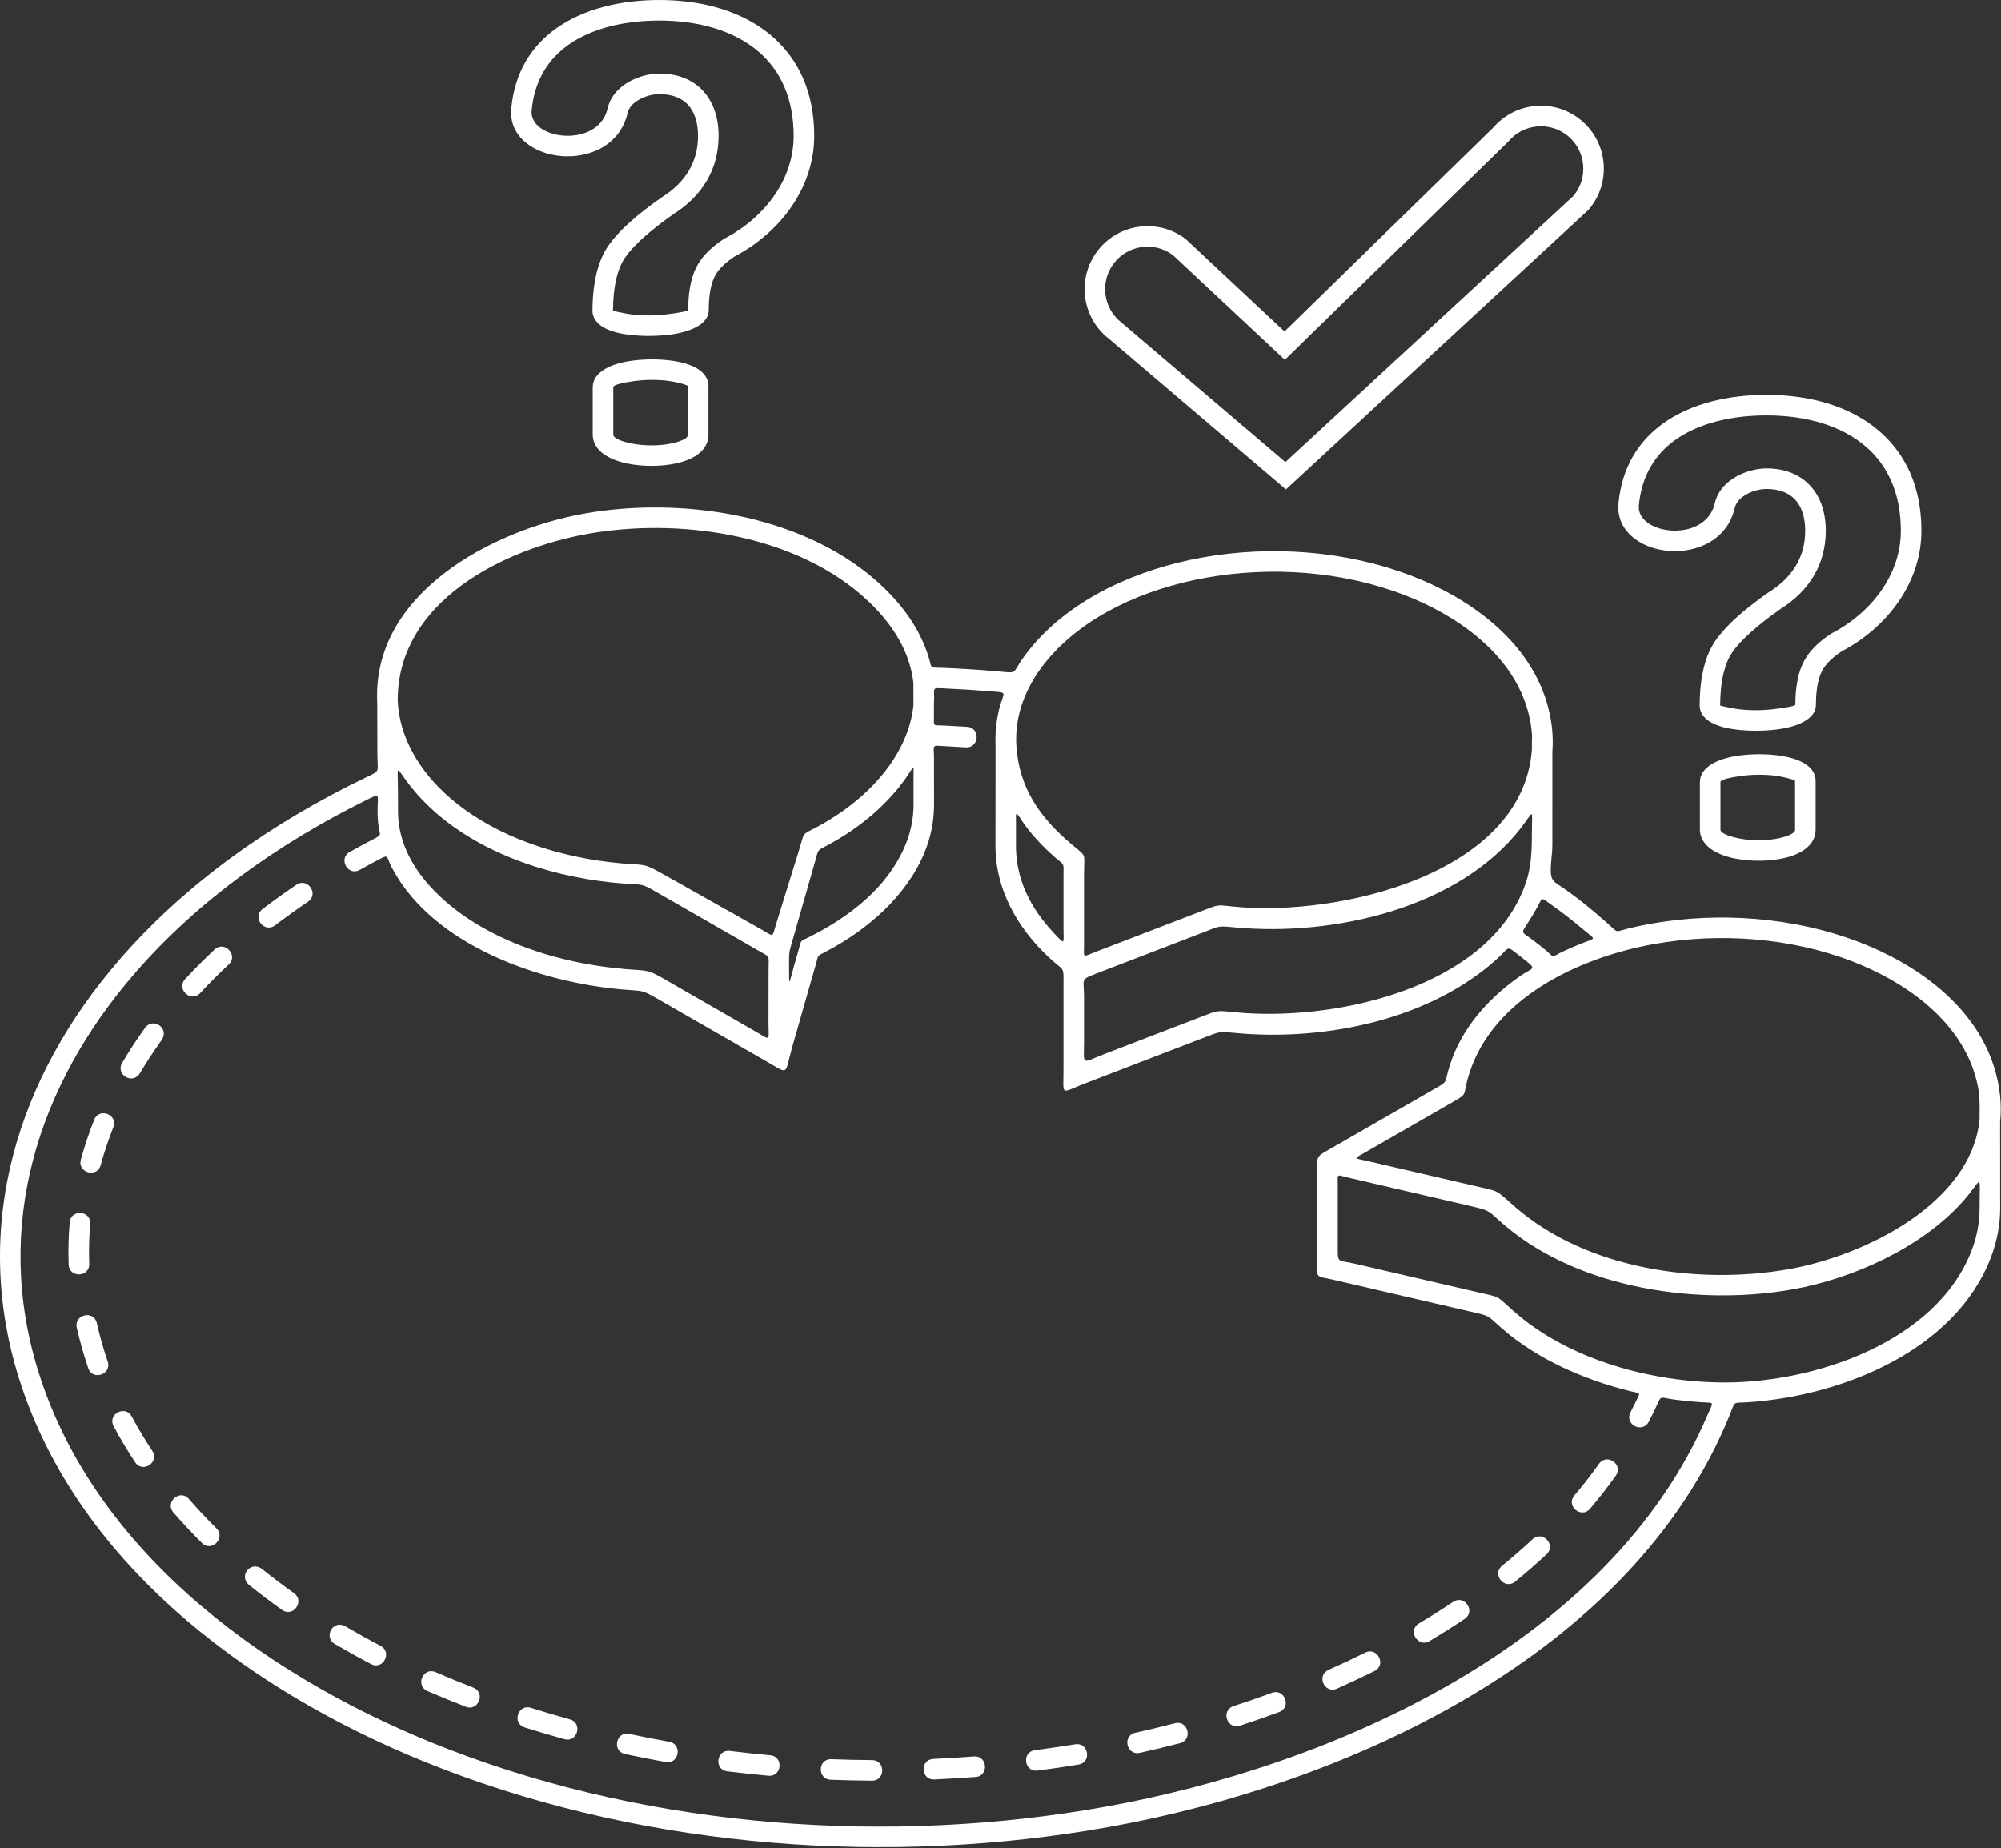 <svg xmlns="http://www.w3.org/2000/svg" width="1939" height="1791" viewBox="0 0 1939 1791" fill="none"><rect x="0" y="0" width="1939" height="1791" fill="#333333" stroke="none"/><path d="M1367.9 558.088C1423.84 579.61 1479.86 619.697 1498.4 679.277C1503.74 696.444 1505.46 712.837 1504.26 728.371L1504.25 818.12C1504.35 825.413 1503.11 832.428 1502.8 839.381C1502.33 849.911 1503.39 853.01 1509.61 857.061C1526.11 867.801 1543.23 881.909 1557.92 894.969C1568.71 904.557 1564.05 903.185 1578.28 899.698C1585.4 897.952 1592.45 896.463 1599.35 895.23C1665.23 883.466 1737.93 888.486 1801.84 913.077C1857.77 934.599 1913.8 974.685 1932.34 1034.27C1938.16 1053 1939.83 1070.7 1938.12 1087.31L1938.18 1171.02C1938.18 1187.34 1935 1203.39 1929.05 1218.86C1894.81 1307.83 1786.94 1352.28 1695.15 1358.81C1677.87 1360.03 1682.18 1356.54 1675.61 1372.56C1580.41 1604.72 1304.87 1729.35 1073.67 1770.64C863.512 1808.17 631.787 1792.23 428.301 1713.93C253.431 1646.65 76.1 1521.19 18.089 1334.72C-27.865 1187 17.021 1044.02 115.585 930.243C180.76 855.009 264.462 796.882 353.838 753.724C369.155 746.327 365.741 749.278 365.69 731.436L365.545 680.759C360.355 575.267 476.783 513.702 566.272 497.722C658.852 481.189 774.526 498.209 847.726 561.609C874.989 585.223 891.74 610.64 899.716 636.263C903.637 648.856 899.827 646.623 913.689 647.207C931.117 647.942 947.732 648.96 964.954 650.451C987.882 652.436 979.474 653.81 992.717 635.71C995.583 631.792 998.638 627.967 1001.86 624.243C1039.3 581.027 1099.06 552.091 1165.42 540.241C1231.29 528.478 1303.99 533.497 1367.9 558.088ZM1488.94 880.334C1486.62 884.481 1484.11 888.585 1481.49 892.746C1473.15 906.008 1473.57 901.788 1486.36 911.774C1488.54 913.478 1493.44 917.127 1497.58 920.625C1507.4 928.93 1501.79 927.992 1515.41 921.654C1521.22 918.954 1527.09 916.434 1533.01 914.094C1546.9 908.598 1546.82 911.322 1534.32 900.851C1524.74 892.828 1514.68 884.809 1504.33 877.521C1492.14 868.941 1495.4 868.793 1488.94 880.334ZM1451.19 928.746C1386.1 988.066 1285.3 1008.68 1200.07 1001.32C1180.75 999.654 1183.96 998.94 1165.57 1006.02L1051.68 1049.84C1027.09 1059.3 1030.51 1062.78 1030.51 1037.03V955.681H1030.51C1030.51 935.387 1031.78 942.03 1017.24 928.605C985.781 899.558 963.683 860.963 964.623 816.816L964.681 722.028C964.21 710.342 965.383 698.959 967.991 687.967C972.439 669.221 978.405 671.487 958.09 669.823C944.5 668.71 931.199 667.885 917.47 667.255C900.803 666.491 906.204 665.51 904.988 681.932L905 692.576C905.014 704.761 903.212 702.461 915.491 703.091C923.034 703.478 930.566 703.921 937.194 704.355C950.411 705.285 948.841 725.073 935.876 724.24C929.644 723.829 922.584 723.412 915.479 723.043C902.204 722.355 905.032 721.22 905.048 735.221L905.097 779.332C905.116 795.883 901.927 811.582 895.605 826.734C878.026 868.863 839.867 901.554 799.803 922.461C791.417 926.837 793.278 924.967 790.619 934.272C782.93 961.185 775.241 988.098 767.552 1015.01C759.873 1041.89 765.5 1041.72 742.471 1028.48C708.008 1008.67 673.542 988.856 639.078 969.043C621.242 958.79 624.131 960.672 604.038 958.975C521.697 952.018 419.35 915.631 379.907 841.155C373.685 829.407 377.493 827.43 366.274 833.353C360.477 836.414 354.756 839.54 348.621 842.983C337.045 849.41 327.549 831.985 338.871 825.603C346.726 821.194 353.936 817.286 361.457 813.383C371.237 808.309 367.761 809.86 366.507 798.384C366.081 794.475 365.858 790.531 365.847 786.556C365.798 769.301 369.389 768.172 354.729 775.426C270.789 816.962 192.02 872.355 130.611 943.243C36.529 1051.84 -6.832 1187.64 37.085 1328.8C93.171 1509.08 266.493 1630.42 435.386 1695.41C635.344 1772.35 863.282 1787.97 1070.16 1751.02C1291.99 1711.41 1559.79 1592.8 1654.64 1371.27C1660.58 1357.41 1661.9 1359.77 1648.11 1358.85C1639.6 1358.29 1630.96 1357.43 1622.25 1356.26C1607.41 1354.26 1610.48 1351.3 1604.39 1364.22C1602.32 1368.61 1600.17 1372.93 1597.63 1377.87C1591.61 1389.41 1573.89 1380.48 1579.93 1368.72C1581.72 1365.23 1583.3 1362.09 1584.8 1359C1589.91 1348.46 1590.36 1350.8 1579.43 1348.08C1533.59 1336.66 1488.83 1316.6 1455.05 1287.07C1440.04 1273.94 1444.92 1275.67 1424.82 1271L1293.61 1240.52C1273.3 1235.8 1276.4 1239.93 1276.4 1219.17V1137.47C1276.4 1118.99 1274.7 1121.58 1291.21 1112.09L1386.79 1057.15C1404.8 1046.79 1398.8 1051.45 1404.8 1032.57C1416.14 996.892 1441.24 968.281 1472.34 946.36C1485.01 937.431 1489.7 939.935 1478.43 930.912C1476.38 929.267 1474.29 927.622 1472.19 926.001C1458.98 915.798 1463.39 917.628 1451.19 928.746ZM1565.75 1430.07C1573.42 1419.27 1557.13 1407.94 1549.54 1418.48C1541.99 1429.11 1533.99 1439.33 1525.58 1449.27C1517.03 1459.38 1532.33 1472.06 1540.77 1462.18C1549.54 1451.81 1557.88 1441.16 1565.75 1430.07ZM1498.65 1506.21C1508.32 1497.21 1494.69 1482.78 1485.1 1491.6C1475.57 1500.48 1465.67 1509.11 1455.56 1517.32C1445.31 1525.67 1457.92 1540.97 1468.08 1532.82C1478.59 1524.3 1488.76 1515.43 1498.65 1506.21ZM1419.25 1568.84C1430.21 1561.47 1419.06 1545.06 1408.2 1552.26C1397.28 1559.57 1386.22 1566.53 1374.93 1573.26C1363.6 1580.04 1373.89 1597.01 1385.11 1590.39C1396.69 1583.49 1408.04 1576.34 1419.25 1568.84ZM1331.94 1619.32C1343.79 1613.4 1334.76 1595.73 1323.09 1601.47C1311.32 1607.32 1299.45 1612.88 1287.43 1618.22C1275.31 1623.6 1283.55 1641.65 1295.45 1636.46C1307.75 1631 1319.9 1625.31 1331.94 1619.32ZM1239.48 1659.12C1251.86 1654.53 1244.84 1635.97 1232.59 1640.42C1220.23 1644.96 1207.83 1649.27 1195.31 1653.34C1182.89 1657.39 1188.88 1676.31 1201.43 1672.3C1214.21 1668.16 1226.87 1663.76 1239.48 1659.12ZM1143.5 1689.23C1156.11 1685.92 1151.27 1666.66 1138.48 1669.94C1125.73 1673.25 1112.98 1676.32 1100.11 1679.17C1087.19 1682.03 1091.65 1701.37 1104.36 1698.64C1117.48 1695.74 1130.49 1692.61 1143.5 1689.23ZM1045.13 1709.97C1058.17 1707.81 1054.77 1688.25 1041.91 1690.31C1028.9 1692.43 1015.89 1694.33 1002.81 1696.03C989.749 1697.77 992.409 1717.43 1005.36 1715.8C1018.66 1714.07 1031.89 1712.13 1045.13 1709.97ZM945.367 1721.98C958.584 1720.94 956.809 1701.16 943.864 1702.11C930.709 1703.12 917.573 1703.92 904.392 1704.52C891.364 1705.12 892.083 1724.96 905.27 1724.42C918.659 1723.82 932.003 1723.01 945.367 1721.98ZM844.996 1725.58C858.21 1725.62 858.143 1705.77 845.121 1705.65C831.93 1705.56 818.79 1705.26 805.609 1704.77C792.403 1704.27 791.799 1724.11 804.812 1724.68C818.208 1725.2 831.591 1725.49 844.996 1725.58ZM744.642 1720.81C757.736 1721.96 759.483 1702.18 746.458 1700.96C733.331 1699.78 720.253 1698.37 707.172 1696.76C694.236 1695.16 691.569 1714.83 704.667 1716.53C717.978 1718.17 731.284 1719.6 744.642 1720.81ZM645.051 1707.51C658.116 1709.8 661.333 1690.21 648.564 1687.9C635.599 1685.57 622.692 1683.05 609.814 1680.27C596.911 1677.5 592.856 1696.92 605.588 1699.74C618.717 1702.56 631.836 1705.14 645.051 1707.51ZM546.976 1685.38C559.666 1688.84 564.892 1669.69 552.298 1666.18C539.602 1662.68 527.011 1658.94 514.453 1654.98C502.012 1651.05 495.831 1669.91 508.385 1673.96C521.19 1678 534.03 1681.81 546.976 1685.38ZM451.388 1653.96C463.6 1658.67 470.87 1640.21 458.629 1635.4C446.335 1630.64 434.213 1625.66 422.117 1620.42C410.001 1615.18 402.221 1633.43 414.15 1638.69C426.487 1644.03 438.85 1649.11 451.388 1653.96ZM359.564 1612.62C371.316 1618.72 380.316 1601.04 368.823 1594.97C357.308 1588.97 346.01 1582.66 334.799 1576.11C322.73 1568.97 313.237 1586.41 324.242 1593.02C335.88 1599.83 347.605 1606.38 359.564 1612.62ZM273.367 1560.16C284.191 1567.78 295.484 1551.46 284.896 1543.91C274.397 1536.42 264.234 1528.77 254.159 1520.73C243.122 1511.81 230.519 1527.24 241.675 1536.26C252.063 1544.56 262.543 1552.45 273.367 1560.16ZM195.686 1495.28C205.09 1504.61 218.936 1490.42 209.782 1481.19C200.521 1471.99 191.615 1462.52 183.07 1452.64C174.409 1442.63 159.511 1455.74 167.953 1465.63C176.826 1475.88 186.07 1485.72 195.686 1495.28ZM130.977 1417.04C138.255 1428.11 154.736 1417.06 147.672 1406.16C140.595 1395.4 133.763 1384.13 127.729 1372.75C121.618 1361.22 104.001 1370.32 110.083 1382.02C116.409 1393.95 123.557 1405.76 130.977 1417.04ZM85.523 1325.85C89.779 1338.38 108.515 1331.84 104.414 1319.5C100.202 1307.15 96.762 1294.99 93.882 1282.27C91.104 1269.34 71.724 1273.67 74.386 1286.41C77.429 1299.88 81.063 1312.77 85.523 1325.85ZM66.547 1225.47C67.044 1238.54 86.889 1237.94 86.466 1224.78C86.049 1211.73 86.326 1199.18 87.4 1186.17C88.52 1173.01 68.725 1171.47 67.545 1184.44C66.43 1197.97 66.016 1211.91 66.547 1225.47ZM78.35 1123.85C74.882 1136.42 93.956 1141.9 97.545 1129.21C100.992 1116.65 105.047 1104.56 109.829 1092.45C114.7 1080.16 96.197 1072.98 91.324 1085.05C86.278 1097.83 81.987 1110.6 78.35 1123.85ZM118.373 1030.08C111.805 1041.28 128.654 1051.95 135.864 1039.65C142.324 1028.85 149.078 1018.56 156.381 1008.31C164.94 996.491 148.324 985.618 140.724 995.949C132.812 1006.87 125.196 1018.45 118.373 1030.08ZM179.373 948.862C170.425 958.581 185.076 971.932 193.981 962.419C202.856 952.835 212.062 943.609 221.601 934.687C231.238 925.631 217.533 911.271 207.995 920.125C198.111 929.37 188.569 938.932 179.373 948.862ZM254.413 880.932C243.916 889.026 256.159 904.616 266.509 896.769C276.907 888.819 287.549 881.193 298.402 873.878C309.345 866.455 298.091 850.11 287.272 857.347C276.089 864.886 265.127 872.74 254.413 880.932ZM1484.4 807.361C1484.4 782.596 1487.15 784.948 1474.03 801.955C1413.3 880.704 1290.97 907.654 1196.78 898.719C1179.9 897.119 1182.39 897.24 1166.36 903.409L1061.05 943.931C1046.47 949.541 1050.44 948.956 1050.44 965.789V1007.94C1050.44 1033.59 1046.79 1030.47 1071.06 1021.13L1162.83 985.82C1181.66 978.573 1178.26 979.235 1198.02 981.103C1288.25 989.631 1426.77 960.825 1471.38 872.441C1483.13 849.154 1484.4 832.385 1484.4 807.361ZM574.109 300.8V300.762C574.21 287.324 575.495 275.47 577.961 265.202C580.551 254.418 584.45 245.311 589.658 237.88C594.632 230.783 601.443 223.333 610.114 215.52C618.472 207.989 628.811 199.904 641.156 191.254L641.584 190.982C652.818 183.95 661.731 175.278 667.727 165.007C673.325 155.417 676.373 144.315 676.373 131.724C676.373 118.852 673.025 108.352 666.481 101.396C660.407 94.94 651.181 91.243 638.883 91.243C632.161 91.243 624.118 93.413 617.696 97.531C612.966 100.564 609.288 104.574 608.212 109.339C602.967 132.567 585.441 145.436 565.7 149.812C557.437 151.643 548.787 151.95 540.555 150.876C532.207 149.787 524.196 147.267 517.338 143.464C503.177 135.612 493.849 122.548 495.445 105.283C498.717 69.885 515.104 44.72 538.606 27.789C565.877 8.142 602.525 0 638.883 0C681.856 0 720.852 11.454 748.389 35.383C773.563 57.258 788.965 89.145 788.965 131.724C788.965 156.368 781.06 179.17 767.969 198.763C753.991 219.681 734.099 236.867 711.678 248.612C706.612 251.97 702.409 255.377 699.093 258.84C695.942 262.13 693.584 265.479 692.038 268.894L691.999 268.972C690.312 272.615 689.027 277.003 688.144 282.145C687.219 287.542 686.756 293.769 686.756 300.839L686.717 301.384C686.003 314.255 669.009 321.872 648.092 324.394C640.877 325.264 632.94 325.629 625.067 325.47C617.196 325.31 609.51 324.611 602.801 323.351C586.049 320.206 574.025 312.959 574.109 300.8ZM597.268 269.795C595.151 278.608 594.048 288.97 593.961 300.878V300.917C593.957 301.305 599.191 302.448 606.46 303.813C612.182 304.887 618.74 305.484 625.456 305.62C632.169 305.755 639.164 305.416 645.757 304.622C657.053 303.26 666.168 301.655 666.826 300.421C666.845 292.495 667.412 285.291 668.526 278.798C669.697 271.973 671.489 265.951 673.901 260.722L673.899 260.721C676.377 255.245 680.01 250.03 684.768 245.061C689.269 240.361 694.754 235.904 701.199 231.677L701.645 231.384L702.055 231.171C721.841 220.884 739.318 205.888 751.464 187.709C762.419 171.313 769.035 152.267 769.035 131.724C769.035 95.42 756.263 68.547 735.388 50.407C711.668 29.794 677.26 19.928 638.883 19.928C606.24 19.928 573.734 26.952 550.205 43.903C531.176 57.612 517.896 78.11 515.219 107.073C514.453 115.363 519.454 121.926 526.992 126.105C531.641 128.684 537.21 130.41 543.124 131.182C549.152 131.968 555.447 131.752 561.419 130.428C574.232 127.588 585.554 119.473 588.827 104.98C591.187 94.527 598.166 86.428 606.953 80.794C616.634 74.587 628.755 71.315 638.883 71.315C657.006 71.315 671.115 77.307 680.961 87.773C691.111 98.563 696.303 113.766 696.303 131.724C696.303 147.978 692.294 162.436 684.932 175.048C677.397 187.957 666.342 198.804 652.487 207.548C641.073 215.547 631.394 223.131 623.427 230.31C615.766 237.213 609.94 243.521 605.929 249.245C602.151 254.636 599.264 261.486 597.268 269.795ZM686.436 422.056C685.985 436.297 672.985 445.065 655.61 448.968C648.318 450.606 640.119 451.433 631.889 451.468C623.701 451.501 615.441 450.749 607.979 449.227C589.441 445.448 575.091 436.515 574.389 422.212L574.35 421.745V374.997L574.389 374.841C574.614 360.6 591.72 352.241 612.871 349.449C620.394 348.456 628.523 348.071 636.428 348.306C644.428 348.545 652.264 349.421 659.098 350.95C675.463 354.611 686.957 362.414 686.474 374.997L686.475 421.745L686.436 422.056ZM651.25 429.585C659.717 427.683 666.072 424.962 666.555 421.745H666.545V374.997L666.584 374.296C666.651 373.369 661.712 371.876 654.816 370.333C649.217 369.081 642.667 368.358 635.883 368.156C629.004 367.951 621.949 368.284 615.44 369.143C603.989 370.655 594.715 372.8 594.26 374.997H594.28V421.608C594.899 424.928 602.331 427.805 611.949 429.766C618.116 431.024 624.978 431.646 631.811 431.617C638.601 431.589 645.322 430.917 651.25 429.585ZM1074.95 328.6C1061.57 318.385 1053.59 303.709 1051.52 288.242C1049.45 272.77 1053.27 256.511 1063.49 243.133C1073.7 229.754 1088.38 221.782 1103.85 219.708C1119.32 217.634 1135.58 221.459 1148.96 231.674L1149.14 231.808L1244.72 321.204L1447.15 123.475C1458.08 110.894 1473.05 103.863 1488.47 102.664C1504 101.456 1520 106.186 1532.8 117.138C1545.6 128.09 1552.75 143.194 1553.96 158.757C1555.17 174.281 1550.44 190.283 1539.49 203.083L1539.24 203.378C1441.53 293.678 1343.83 383.992 1246.13 474.299L1074.96 328.588L1074.95 328.6ZM1071.22 285.595C1072.61 296.017 1077.99 305.908 1087.01 312.797L1087.4 313.148L1245.58 447.798L1524.62 189.879C1531.82 181.317 1534.92 170.632 1534.11 160.236C1533.3 149.766 1528.49 139.606 1519.88 132.24C1511.27 124.874 1500.46 121.697 1489.95 122.514C1479.48 123.328 1469.32 128.136 1461.95 136.745L1461.68 137.07C1389.45 207.586 1317.26 278.132 1245.06 348.662L1136.73 247.351C1127.74 240.556 1116.85 238.014 1106.5 239.402C1096.07 240.8 1086.18 246.176 1079.29 255.198C1072.4 264.221 1069.82 275.177 1071.22 285.595ZM1647 683.424V683.385C1647.1 669.947 1648.39 658.094 1650.85 647.825C1653.45 637.042 1657.34 627.935 1662.55 620.504C1667.53 613.407 1674.34 605.957 1683.01 598.143C1691.37 590.613 1701.7 582.528 1714.05 573.877L1714.48 573.605C1725.71 566.574 1734.62 557.902 1740.62 547.63C1746.22 538.04 1749.27 526.938 1749.27 514.347C1749.27 501.476 1745.92 490.976 1739.37 484.019C1733.3 477.563 1724.07 473.867 1711.78 473.867C1705.05 473.867 1697.01 476.037 1690.59 480.154C1685.86 483.187 1682.18 487.198 1681.11 491.963C1675.86 515.191 1658.33 528.059 1638.59 532.435C1630.33 534.267 1621.68 534.574 1613.45 533.5C1605.1 532.41 1597.09 529.891 1590.23 526.088C1576.07 518.236 1566.74 505.171 1568.34 487.906C1571.61 452.508 1588 427.344 1611.5 410.413C1638.77 390.765 1675.42 382.623 1711.78 382.623C1754.75 382.623 1793.75 394.077 1821.28 418.006C1846.46 439.882 1861.86 471.768 1861.86 514.347C1861.86 538.991 1853.95 561.794 1840.86 581.386C1826.88 602.305 1806.99 619.49 1784.57 631.236C1779.51 634.593 1775.3 638 1771.99 641.463C1768.84 644.753 1766.48 648.103 1764.93 651.518L1764.89 651.596C1763.21 655.238 1761.92 659.627 1761.04 664.769C1760.11 670.165 1759.65 676.393 1759.65 683.463L1759.61 684.008C1758.9 696.879 1741.9 704.495 1720.99 707.017C1713.77 707.887 1705.83 708.253 1697.96 708.093C1690.09 707.934 1682.4 707.235 1675.7 705.975C1658.94 702.829 1646.92 695.583 1647 683.424ZM1670.16 652.418C1668.04 661.231 1666.94 671.593 1666.85 683.502V683.541C1666.85 683.929 1672.08 685.071 1679.35 686.436C1685.08 687.511 1691.63 688.107 1698.35 688.243C1705.06 688.379 1712.06 688.04 1718.65 687.245C1729.95 685.883 1739.06 684.279 1739.72 683.044C1739.74 675.118 1740.31 667.914 1741.42 661.422C1742.59 654.596 1744.38 648.575 1746.79 643.345L1746.79 643.344C1749.27 637.868 1752.9 632.654 1757.66 627.685C1762.16 622.984 1767.65 618.528 1774.09 614.301L1774.54 614.008L1774.95 613.795C1794.73 603.507 1812.21 588.511 1824.36 570.333C1835.31 553.937 1841.93 534.89 1841.93 514.347C1841.93 478.044 1829.16 451.17 1808.28 433.03C1784.56 412.418 1750.15 402.552 1711.78 402.552C1679.13 402.552 1646.63 409.576 1623.1 426.526C1604.07 440.235 1590.79 460.733 1588.11 489.697C1587.35 497.987 1592.35 504.549 1599.89 508.729C1604.53 511.307 1610.1 513.034 1616.02 513.805C1622.05 514.592 1628.34 514.376 1634.31 513.052C1647.13 510.212 1658.45 502.096 1661.72 487.604C1664.08 477.15 1671.06 469.052 1679.85 463.418C1689.53 457.21 1701.65 453.939 1711.78 453.939C1729.9 453.939 1744.01 459.931 1753.85 470.397C1764 481.186 1769.2 496.389 1769.2 514.347C1769.2 530.601 1765.19 545.06 1757.83 557.672C1750.29 570.58 1739.24 581.427 1725.38 590.172C1713.97 598.171 1704.29 605.755 1696.32 612.933C1688.66 619.836 1682.83 626.145 1678.82 631.869C1675.04 637.259 1672.16 644.109 1670.16 652.418ZM1759.33 804.68C1758.88 818.92 1745.88 827.689 1728.5 831.592C1721.21 833.23 1713.01 834.057 1704.78 834.091C1696.6 834.125 1688.33 833.372 1680.87 831.851C1662.33 828.071 1647.98 819.139 1647.28 804.835L1647.24 804.368V757.621L1647.28 757.465C1647.51 743.224 1664.61 734.865 1685.76 732.073C1693.29 731.079 1701.42 730.694 1709.32 730.93C1717.32 731.168 1725.16 732.045 1731.99 733.574C1748.36 737.234 1759.85 745.038 1759.37 757.621L1759.37 804.368L1759.33 804.68ZM1724.14 812.208C1732.61 810.306 1738.97 807.586 1739.45 804.368H1739.44V757.621L1739.48 756.92C1739.55 755.992 1734.61 754.499 1727.71 752.957C1722.11 751.705 1715.56 750.982 1708.78 750.78C1701.9 750.575 1694.84 750.907 1688.33 751.767C1676.88 753.278 1667.61 755.424 1667.15 757.621H1667.17V804.231C1667.79 807.552 1675.22 810.429 1684.84 812.39C1691.01 813.647 1697.87 814.269 1704.71 814.241C1711.5 814.213 1718.22 813.54 1724.14 812.208ZM764.588 929.62V936.994C764.588 958.559 764.5 953.213 769.447 935.896L774.057 919.762C776.624 910.778 774.865 912.631 783.085 908.559C822.352 889.112 859.945 860.533 877.232 819.105C882.568 806.315 885.26 793.142 885.245 779.332L885.22 756.942C885.199 738.672 886.742 741.412 877.428 754.498C859.822 779.234 834.702 801.031 804.445 817.662C790.716 825.209 793.633 821.418 789.216 836.879L767.435 913.116C765.418 920.176 764.588 922.265 764.588 929.62ZM744.657 990.002L744.737 939.584C744.76 924.965 746.882 928.136 734.308 920.907L636.143 864.474C621.087 855.819 622.993 857.613 605.931 856.357C540.936 851.574 471.872 830.495 422.837 788.025C413.429 779.877 404.904 770.999 397.473 761.525C382.493 742.427 385.562 738.59 385.645 767.702L385.699 786.556C385.774 812.721 397.177 837.645 417.472 859.659C463.409 909.488 538.672 933.639 606.582 939.188C630.332 941.128 626.587 938.974 647.704 951.114L730.846 998.911C747.716 1008.61 744.657 1009.72 744.657 990.002ZM385.392 678.844C386.887 714.856 406.863 747.905 435.838 773.001C480.477 811.663 543.544 831.581 603.107 836.725C625.278 838.639 622.909 836.003 642.732 847.17L737.401 900.503C750.58 907.927 747.78 909.223 752.216 894.9L774.671 822.41C779.875 805.609 776.441 809.506 791.463 801.467C842.857 773.967 880.14 730.743 885.138 683.657L885.113 661.933C881.992 633.397 866.475 604.133 834.724 576.633C766.045 517.148 656.467 501.857 569.776 517.338C487.603 532.012 385.117 583.182 385.392 678.844ZM1913.34 1040.18C1896.73 986.791 1844.71 950.825 1794.75 931.603C1734.37 908.37 1665.46 903.667 1602.86 914.847C1530.15 927.83 1445.64 967.423 1423.1 1042.33C1416.66 1063.75 1424.1 1058.58 1403.67 1070.33L1325.03 1115.54C1310.54 1123.87 1310.88 1121.81 1327.13 1125.58L1426.97 1148.78C1454.26 1155.12 1447.92 1151.94 1468.19 1169.62C1537.56 1230.14 1646.26 1245.45 1733.87 1229.8C1808.08 1216.55 1910.16 1165.63 1918.25 1084.91C1918.25 1066.99 1919.06 1058.56 1913.34 1040.18ZM1296.33 1148.83V1207.62C1296.33 1224.86 1295.62 1220.57 1313.59 1224.75L1432.18 1252.3C1454.3 1257.44 1449.21 1254.88 1465.53 1269.52C1519.74 1318.19 1601.54 1339.72 1671.72 1339.72C1758.93 1339.72 1876.45 1300.29 1910.52 1211.78C1915.56 1198.68 1918.25 1185.01 1918.25 1171.02C1918.25 1133.91 1921.51 1142.51 1901.81 1164.5C1861.18 1209.88 1794.11 1239.29 1737.37 1249.42C1647.88 1265.4 1532.48 1249.92 1459.05 1188.26C1440.2 1172.43 1446.76 1173.79 1421.77 1167.99L1306.91 1141.3C1294.64 1138.45 1296.33 1136.56 1296.33 1148.83ZM1030.51 899.229V849.21C1030.51 835.265 1032.01 839.263 1021.75 830.324C1012.39 822.168 1003.74 813.203 996.15 803.487C982.832 786.443 984.498 779.802 984.483 805.767L984.476 817.206C983.739 851.787 998.862 880.404 1020.97 903.957C1032.73 916.489 1030.51 914.735 1030.51 899.229ZM1484.41 717.123C1484.41 716.354 1484.48 715.632 1484.61 714.954C1484.26 705.374 1482.59 695.448 1479.4 685.193C1462.79 631.802 1410.77 595.837 1360.82 576.615C1300.43 553.381 1231.52 548.679 1168.92 559.858C1106.8 570.952 1051.21 597.623 1016.89 637.243C995.748 661.647 982.495 691.337 984.93 723.996C987.848 763.117 1006.93 791.783 1038.53 818.268C1053.73 831.001 1050.44 826.011 1050.44 846.819V914.773C1050.44 929.024 1048.21 927.618 1061.45 922.525L1165.36 882.543C1181.54 876.315 1178.66 876.861 1195.68 878.569C1296.67 888.709 1475.49 847.113 1484.41 726.382L1484.41 717.123Z" fill="white"></path></svg>